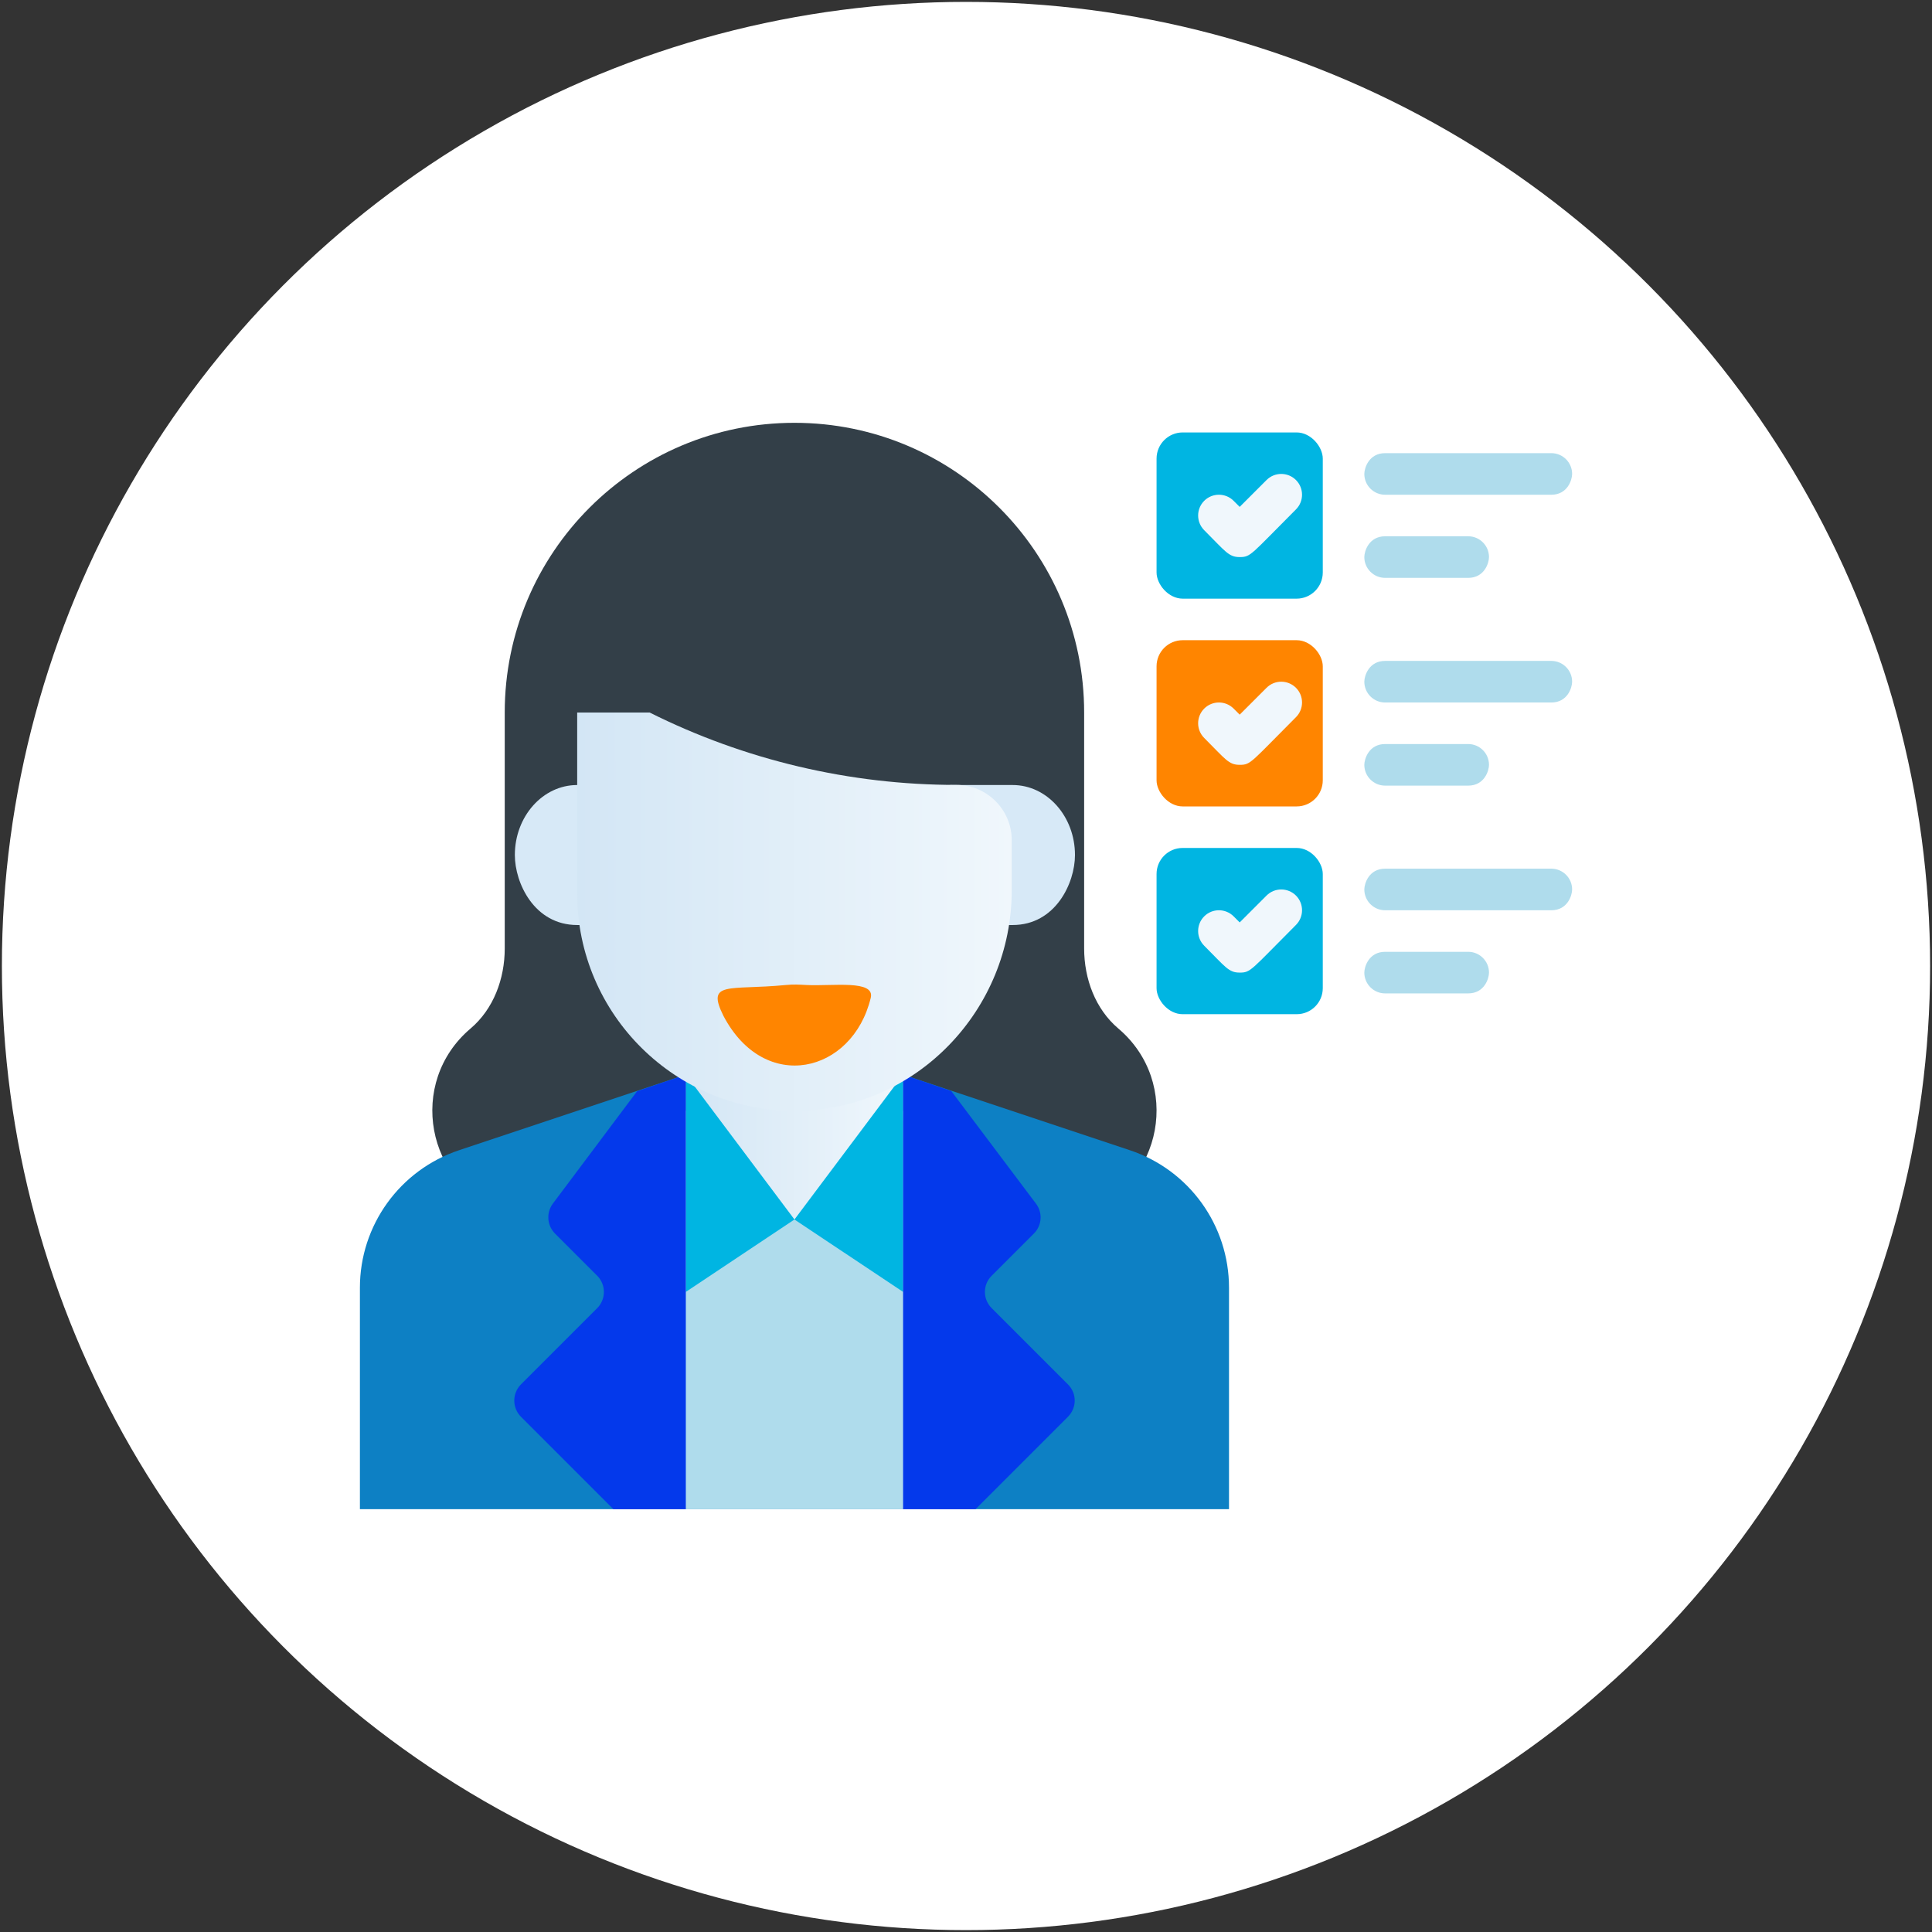 <?xml version="1.0" encoding="UTF-8"?><svg id="a" xmlns="http://www.w3.org/2000/svg" width="512" height="512" xmlns:xlink="http://www.w3.org/1999/xlink" viewBox="0 0 512 512"><rect x="0" y="0" width="512" height="512" fill="#333333" stroke="none"/><defs><linearGradient id="b" x1="181.75" y1="303.98" x2="239.33" y2="303.98" gradientUnits="userSpaceOnUse"><stop offset="0" stop-color="#d3e6f5"/><stop offset="1" stop-color="#f0f7fc"/></linearGradient><linearGradient id="c" x1="152.96" y1="241.6" x2="268.12" y2="241.6" xlink:href="#b"/></defs><circle cx="256" cy="256" r="255.5" fill="#fff" stroke-width="0"/><path d="m296.38,272.58c-6.11-5.18-9.07-13.2-9.07-21.22v-62.54c0-42.4-34.37-76.77-76.77-76.77s-76.78,34.35-76.78,76.77v62.54c0,8.01-2.95,16.03-9.07,21.22-16.8,14.25-11.94,41.37,9.07,48.83h153.55c21.01-7.47,25.87-34.58,9.07-48.83Z" fill="#333f48" stroke-width="0"/><path d="m268.36,245.14h-16.52s0-37.1,0-37.1h16.52c9.12,0,16.52,8.31,16.52,18.55,0,7.48-5.2,18.55-16.52,18.55Z" fill="#d7e9f7" stroke-width="0"/><path d="m152.96,245.14h16.52s0-37.1,0-37.1h-16.52c-9.12,0-16.52,8.31-16.52,18.55,0,7.48,5.2,18.55,16.52,18.55Z" fill="#d7e9f7" stroke-width="0"/><path d="m325.7,341.25v58.7H95.38v-58.7c0-16.52,10.57-31.19,26.25-36.42l60.12-20.04h57.58l60.12,20.04c15.68,5.23,26.25,19.89,26.25,36.42Z" fill="#0d80c4" stroke-width="0"/><rect x="172.15" y="294.39" width="76.78" height="105.57" fill="#afdcec" stroke-width="0"/><path d="m210.54,323.18c-15.89,0-28.79-12.88-28.79-28.79v-9.6h57.58v9.6c0,15.9-12.89,28.79-28.79,28.79Z" fill="url(#b)" stroke-width="0"/><polygon points="181.75 284.79 210.54 323.18 181.75 342.37 181.75 284.79" fill="#00b5e2" stroke-width="0"/><polygon points="239.33 284.79 210.54 323.18 239.33 342.37 239.33 284.79" fill="#00b5e2" stroke-width="0"/><path d="m168.99,289.11h-.1l-22.37,29.85c-1.81,2.42-1.57,5.81.57,7.95l11.17,11.17c2.37,2.37,2.37,6.23,0,8.6l-20.19,20.19c-2.37,2.37-2.37,6.23,0,8.6l24.49,24.49h19.19v-115.16l-12.76,4.32Z" fill="#0439eb" stroke-width="0"/><path d="m283.05,375.43l-24.53,24.53h-19.19v-115.16l12.76,4.32,22.47,29.88c1.81,2.4,1.57,5.77-.56,7.89l-11.22,11.22c-2.36,2.36-2.36,6.17,0,8.53l20.26,20.26c2.36,2.36,2.36,6.17,0,8.53Z" fill="#0439eb" stroke-width="0"/><path d="m268.12,222.68v13.27c0,31.65-25.18,58.03-56.82,58.43-32.15.41-58.34-25.53-58.34-57.58v-47.98s19.19,0,19.19,0c25.22,12.61,53.06,19.19,81.31,19.19h0c8.1,0,14.66,6.56,14.66,14.66Z" fill="url(#c)" stroke-width="0"/><path d="m191.73,269.24c-4.67-9.39,1.38-6.74,16.49-8.2,2.18-.21,3.4-.11,5.59,0,6.75.34,18.12-1.46,16.95,3.39-4.83,20.05-28.12,25.56-39.02,4.82Z" fill="#ff8500" stroke-width="0"/><rect x="306.5" y="114.6" width="44.05" height="44.05" rx="6.94" ry="6.94" fill="#00b5e2" stroke-width="0"/><path d="m411.12,131.11h-44.05c-3.04,0-5.51-2.47-5.51-5.51,0-1.57,1.22-5.51,5.51-5.51h44.05c3.04,0,5.51,2.47,5.51,5.51,0,1.57-1.22,5.51-5.51,5.51Z" fill="#afdcec" stroke-width="0"/><path d="m389.09,153.14h-22.02c-3.04,0-5.51-2.47-5.51-5.51,0-1.57,1.22-5.51,5.51-5.51h22.02c3.04,0,5.51,2.47,5.51,5.51,0,1.57-1.22,5.51-5.51,5.51Z" fill="#afdcec" stroke-width="0"/><rect x="306.5" y="169.66" width="44.05" height="44.05" rx="6.92" ry="6.92" fill="#ff8500" stroke-width="0"/><path d="m411.12,186.17h-44.05c-3.04,0-5.51-2.47-5.51-5.51,0-1.57,1.22-5.51,5.51-5.51h44.05c3.04,0,5.51,2.47,5.51,5.51,0,1.57-1.22,5.51-5.51,5.51Z" fill="#afdcec" stroke-width="0"/><path d="m389.09,208.2h-22.02c-3.04,0-5.51-2.47-5.51-5.51,0-1.57,1.22-5.51,5.51-5.51h22.02c3.04,0,5.51,2.47,5.51,5.51,0,1.57-1.22,5.51-5.51,5.51Z" fill="#afdcec" stroke-width="0"/><rect x="306.5" y="224.72" width="44.05" height="44.05" rx="6.9" ry="6.9" fill="#00b5e2" stroke-width="0"/><path d="m411.12,241.23h-44.05c-3.04,0-5.51-2.47-5.51-5.51,0-1.57,1.22-5.51,5.51-5.51h44.05c3.04,0,5.51,2.47,5.51,5.51,0,1.57-1.22,5.51-5.51,5.51Z" fill="#afdcec" stroke-width="0"/><path d="m389.09,263.26h-22.02c-3.04,0-5.51-2.47-5.51-5.51,0-1.57,1.22-5.51,5.51-5.51h22.02c3.04,0,5.51,2.47,5.51,5.51,0,1.57-1.22,5.51-5.51,5.51Z" fill="#afdcec" stroke-width="0"/><path d="m328.53,147.63c-2.92,0-3.72-1.44-9.4-7.12-2.15-2.15-2.15-5.64,0-7.79,2.15-2.15,5.64-2.15,7.79,0l1.61,1.61,7.12-7.12c2.15-2.15,5.64-2.15,7.79,0s2.15,5.64,0,7.79c-12,12-11.93,12.63-14.9,12.63Z" fill="#f0f7fc" stroke-width="0"/><path d="m328.53,202.69c-2.92,0-3.72-1.44-9.4-7.12-2.15-2.15-2.15-5.64,0-7.79s5.64-2.15,7.79,0l1.61,1.61,7.12-7.12c2.15-2.15,5.64-2.15,7.79,0s2.15,5.64,0,7.79c-12,12-11.93,12.63-14.9,12.63Z" fill="#f0f7fc" stroke-width="0"/><path d="m328.53,257.75c-2.92,0-3.72-1.44-9.4-7.12-2.15-2.15-2.15-5.64,0-7.79,2.15-2.15,5.64-2.15,7.79,0l1.61,1.61,7.12-7.12c2.15-2.15,5.64-2.15,7.79,0s2.15,5.64,0,7.79c-12,12-11.93,12.63-14.9,12.63Z" fill="#f0f7fc" stroke-width="0"/></svg>